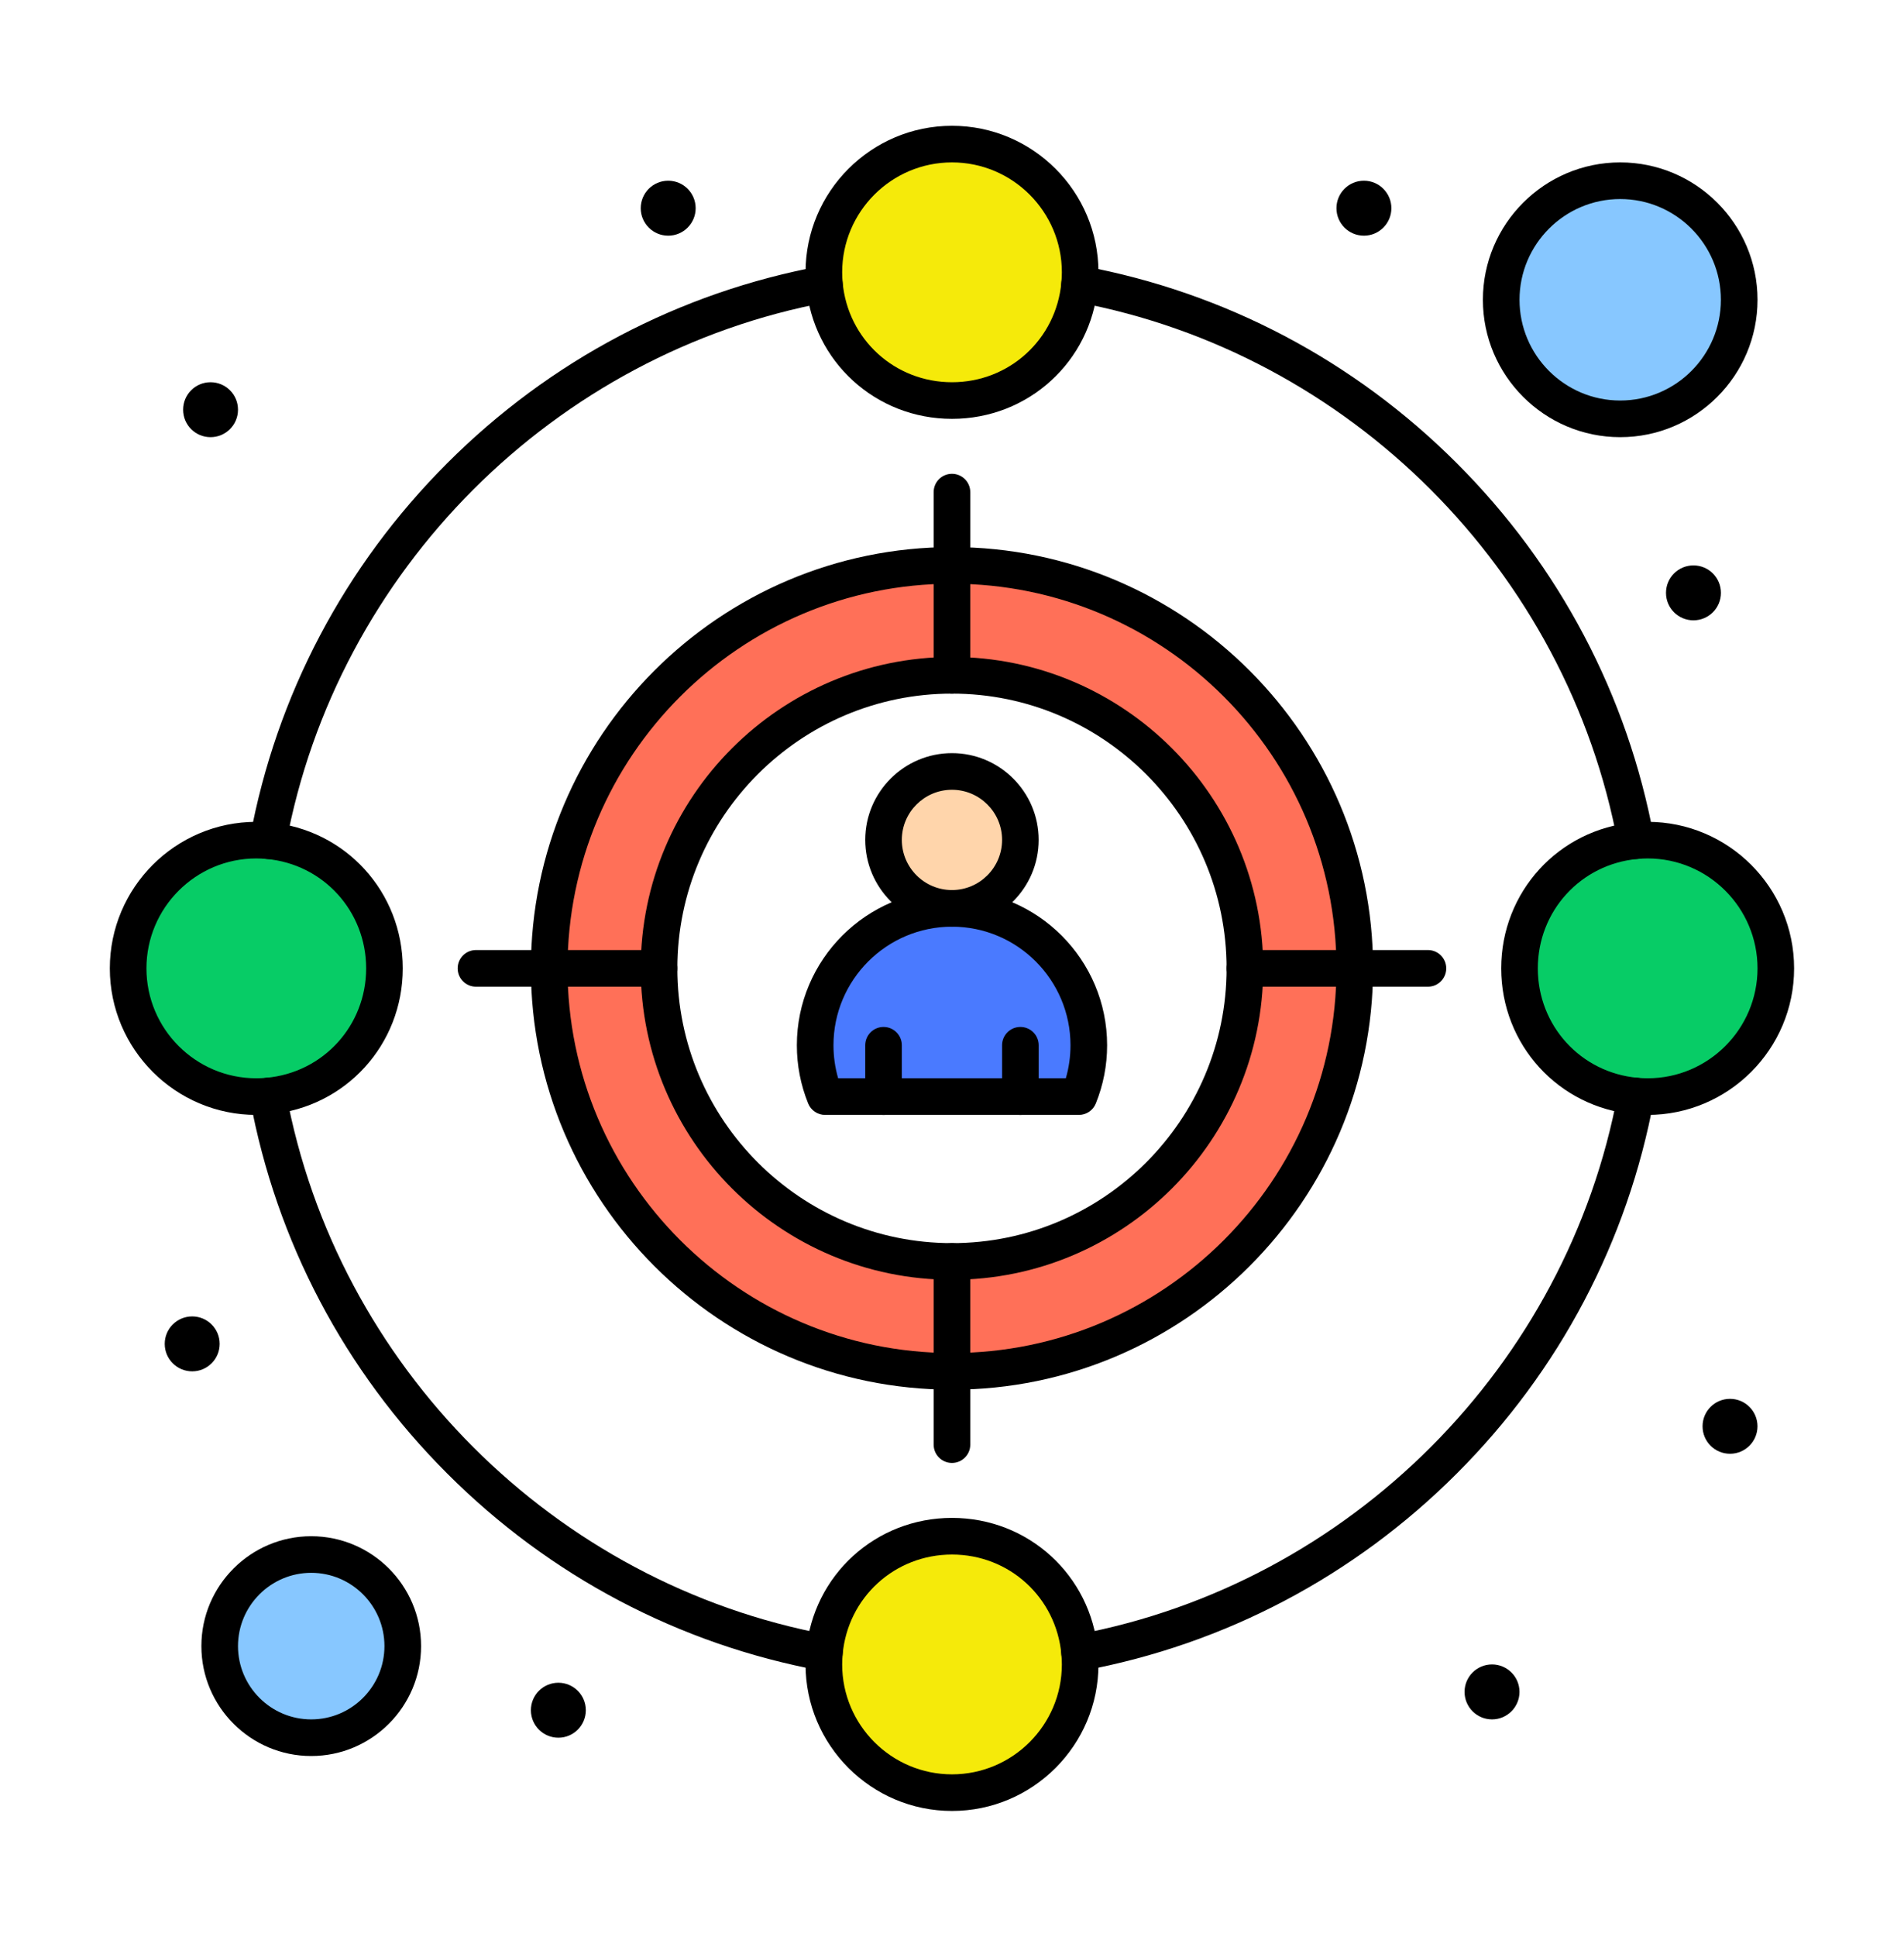 <svg width="60" height="61" viewBox="0 0 60 61" fill="none" xmlns="http://www.w3.org/2000/svg">
<path d="M54.518 44.058C54.995 44.058 55.383 44.445 55.383 44.923C55.383 45.401 54.995 45.788 54.518 45.788C54.039 45.788 53.652 45.401 53.652 44.923C53.652 44.445 54.039 44.058 54.518 44.058Z" fill="black"/>
<path d="M51.923 26.462C54.154 26.462 55.962 28.27 55.962 30.5C55.962 32.73 54.154 34.538 51.923 34.538C51.799 34.538 51.675 34.533 51.554 34.521C49.497 34.335 47.885 32.606 47.885 30.5C47.885 28.394 49.497 26.665 51.554 26.479C51.675 26.467 51.799 26.462 51.923 26.462Z" fill="#07CC66"/>
<path d="M53.365 17.808C53.843 17.808 54.231 18.195 54.231 18.673C54.231 19.151 53.843 19.538 53.365 19.538C52.886 19.538 52.5 19.151 52.5 18.673C52.5 18.195 52.886 17.808 53.365 17.808Z" fill="black"/>
<path d="M51.057 13.192C53.128 13.192 54.807 11.513 54.807 9.442C54.807 7.371 53.128 5.692 51.057 5.692C48.986 5.692 47.307 7.371 47.307 9.442C47.307 11.513 48.986 13.192 51.057 13.192Z" fill="#87C7FF"/>
<path d="M47.018 52.423C47.495 52.423 47.883 52.811 47.883 53.288C47.883 53.766 47.495 54.154 47.018 54.154C46.539 54.154 46.152 53.766 46.152 53.288C46.152 52.811 46.539 52.423 47.018 52.423Z" fill="black"/>
<path d="M42.981 5.692C43.458 5.692 43.846 6.08 43.846 6.558C43.846 7.035 43.458 7.423 42.981 7.423C42.502 7.423 42.115 7.035 42.115 6.558C42.115 6.08 42.502 5.692 42.981 5.692Z" fill="black"/>
<path d="M27.843 34.538H26.001C25.799 34.039 25.688 33.493 25.688 32.922C25.688 30.54 27.618 28.61 29.999 28.61C32.38 28.61 34.31 30.54 34.31 32.922C34.31 33.493 34.198 34.039 33.996 34.538H32.155H27.843Z" fill="#4A7AFF"/>
<path d="M34.021 8.946C33.835 11.004 32.105 12.615 29.999 12.615C27.894 12.615 26.164 11.004 25.978 8.946C25.967 8.825 25.961 8.702 25.961 8.577C25.961 6.347 27.769 4.538 29.999 4.538C32.23 4.538 34.038 6.347 34.038 8.577C34.038 8.702 34.032 8.825 34.021 8.946Z" fill="#F5EA0A"/>
<path d="M34.021 52.054C34.032 52.175 34.038 52.298 34.038 52.423C34.038 54.654 32.23 56.462 29.999 56.462C27.769 56.462 25.961 54.654 25.961 52.423C25.961 52.298 25.967 52.175 25.978 52.054C26.164 49.997 27.894 48.385 29.999 48.385C32.105 48.385 33.835 49.997 34.021 52.054Z" fill="#F5EA0A"/>
<path d="M30 24.298C31.191 24.298 32.156 25.264 32.156 26.453C32.156 27.644 31.191 28.61 30 28.61C28.809 28.61 27.844 27.644 27.844 26.453C27.844 25.264 28.809 24.298 30 24.298Z" fill="#FFD5AB"/>
<path d="M29.999 17.808C22.988 17.808 17.307 23.49 17.307 30.5C17.307 37.51 22.988 43.192 29.999 43.192C37.009 43.192 42.691 37.51 42.691 30.5C42.691 23.49 37.009 17.808 29.999 17.808ZM29.999 39.731C24.9 39.731 20.768 35.598 20.768 30.5C20.768 25.402 24.9 21.269 29.999 21.269C35.097 21.269 39.23 25.402 39.23 30.5C39.23 35.598 35.097 39.731 29.999 39.731Z" fill="#FF7058"/>
<path d="M21.057 5.692C21.535 5.692 21.922 6.08 21.922 6.558C21.922 7.035 21.535 7.423 21.057 7.423C20.578 7.423 20.191 7.035 20.191 6.558C20.191 6.08 20.578 5.692 21.057 5.692Z" fill="black"/>
<path d="M17.596 53C18.073 53 18.461 53.388 18.461 53.865C18.461 54.343 18.073 54.731 17.596 54.731C17.117 54.731 16.73 54.343 16.73 53.865C16.73 53.388 17.117 53 17.596 53Z" fill="black"/>
<path d="M9.806 48.962C11.399 48.962 12.691 50.253 12.691 51.846C12.691 53.44 11.399 54.731 9.806 54.731C8.213 54.731 6.922 53.44 6.922 51.846C6.922 50.253 8.213 48.962 9.806 48.962Z" fill="#87C7FF"/>
<path d="M8.445 26.479C10.502 26.665 12.114 28.394 12.114 30.5C12.114 32.606 10.502 34.335 8.445 34.521C8.324 34.533 8.2 34.538 8.076 34.538C5.845 34.538 4.037 32.73 4.037 30.5C4.037 28.27 5.845 26.462 8.076 26.462C8.2 26.462 8.324 26.467 8.445 26.479Z" fill="#07CC66"/>
<path d="M6.635 12.039C7.113 12.039 7.5 12.426 7.5 12.904C7.5 13.382 7.113 13.769 6.635 13.769C6.156 13.769 5.77 13.382 5.77 12.904C5.77 12.426 6.156 12.039 6.635 12.039Z" fill="black"/>
<path d="M6.057 41.462C6.534 41.462 6.922 41.849 6.922 42.327C6.922 42.805 6.534 43.192 6.057 43.192C5.578 43.192 5.191 42.805 5.191 42.327C5.191 41.849 5.578 41.462 6.057 41.462Z" fill="black"/>
<path d="M29.999 29.187C28.492 29.187 27.266 27.961 27.266 26.453C27.266 24.947 28.492 23.721 29.999 23.721C31.506 23.721 32.731 24.947 32.731 26.453C32.731 27.961 31.506 29.187 29.999 29.187ZM29.999 24.875C29.128 24.875 28.419 25.583 28.419 26.453C28.419 27.325 29.128 28.033 29.999 28.033C30.869 28.033 31.578 27.325 31.578 26.453C31.578 25.583 30.869 24.875 29.999 24.875Z" fill="black"/>
<path d="M27.843 35.115C27.524 35.115 27.266 34.857 27.266 34.538V32.922C27.266 32.603 27.524 32.345 27.843 32.345C28.161 32.345 28.419 32.603 28.419 32.922V34.538C28.419 34.857 28.161 35.115 27.843 35.115Z" fill="black"/>
<path d="M32.155 35.115C31.836 35.115 31.578 34.857 31.578 34.538V32.922C31.578 32.603 31.836 32.345 32.155 32.345C32.474 32.345 32.732 32.603 32.732 32.922V34.538C32.732 34.857 32.474 35.115 32.155 35.115Z" fill="black"/>
<path d="M33.997 35.115H26.002C25.767 35.115 25.555 34.973 25.467 34.755C25.231 34.17 25.111 33.554 25.111 32.922C25.111 30.226 27.304 28.033 30 28.033C32.695 28.033 34.888 30.226 34.888 32.922C34.888 33.554 34.768 34.17 34.532 34.755C34.444 34.973 34.232 35.115 33.997 35.115ZM26.412 33.962H33.587C33.685 33.625 33.734 33.276 33.734 32.922C33.734 30.862 32.059 29.187 30 29.187C27.941 29.187 26.265 30.862 26.265 32.922C26.265 33.276 26.315 33.625 26.412 33.962Z" fill="black"/>
<path d="M29.999 21.846C29.68 21.846 29.422 21.588 29.422 21.269V15.5C29.422 15.181 29.68 14.923 29.999 14.923C30.317 14.923 30.576 15.181 30.576 15.5V21.269C30.576 21.588 30.317 21.846 29.999 21.846Z" fill="black"/>
<path d="M29.999 46.077C29.68 46.077 29.422 45.819 29.422 45.5V39.731C29.422 39.412 29.68 39.154 29.999 39.154C30.317 39.154 30.576 39.412 30.576 39.731V45.5C30.576 45.819 30.317 46.077 29.999 46.077Z" fill="black"/>
<path d="M44.998 31.077H39.229C38.911 31.077 38.652 30.819 38.652 30.5C38.652 30.181 38.911 29.923 39.229 29.923H44.998C45.317 29.923 45.575 30.181 45.575 30.5C45.575 30.819 45.317 31.077 44.998 31.077Z" fill="black"/>
<path d="M20.768 31.077H14.999C14.68 31.077 14.422 30.819 14.422 30.5C14.422 30.181 14.68 29.923 14.999 29.923H20.768C21.087 29.923 21.345 30.181 21.345 30.5C21.345 30.819 21.087 31.077 20.768 31.077Z" fill="black"/>
<path d="M34.021 52.631C33.702 52.631 33.443 52.373 33.443 52.054C33.443 51.765 33.655 51.526 33.932 51.484C42.538 49.881 49.39 43.024 50.986 34.416C51.044 34.103 51.346 33.895 51.659 33.954C51.972 34.012 52.179 34.313 52.121 34.626C51.291 39.1 49.143 43.175 45.909 46.409C42.675 49.643 38.6 51.791 34.126 52.621C34.091 52.627 34.056 52.631 34.021 52.631Z" fill="black"/>
<path d="M25.98 52.631C25.945 52.631 25.909 52.628 25.874 52.621C21.4 51.792 17.325 49.644 14.091 46.409C10.856 43.175 8.708 39.1 7.879 34.626C7.821 34.313 8.028 34.012 8.341 33.954C8.654 33.895 8.955 34.103 9.013 34.416C10.61 43.03 17.47 49.89 26.084 51.487C26.397 51.545 26.604 51.846 26.546 52.159C26.495 52.437 26.252 52.631 25.98 52.631Z" fill="black"/>
<path d="M8.447 27.056C8.412 27.056 8.377 27.053 8.341 27.046C8.028 26.988 7.821 26.687 7.879 26.374C8.708 21.9 10.856 17.825 14.091 14.591C17.325 11.356 21.4 9.208 25.874 8.379C26.187 8.321 26.488 8.528 26.546 8.841C26.604 9.154 26.397 9.455 26.084 9.514C17.47 11.11 10.61 17.97 9.013 26.584C8.962 26.862 8.719 27.056 8.447 27.056Z" fill="black"/>
<path d="M51.553 27.056C51.28 27.056 51.038 26.862 50.986 26.584C49.389 17.974 42.534 11.116 33.926 9.515C33.652 9.47 33.443 9.232 33.443 8.946C33.443 8.628 33.701 8.369 34.02 8.369C34.055 8.369 34.091 8.372 34.126 8.379C38.6 9.209 42.675 11.357 45.909 14.591C49.143 17.825 51.291 21.899 52.121 26.374C52.179 26.687 51.972 26.988 51.659 27.046C51.623 27.053 51.588 27.056 51.553 27.056Z" fill="black"/>
<path d="M30 13.192C27.596 13.192 25.62 11.389 25.404 8.998C25.392 8.862 25.385 8.719 25.385 8.577C25.385 6.032 27.455 3.962 30 3.962C32.545 3.962 34.615 6.032 34.615 8.577C34.615 8.72 34.609 8.862 34.596 9.001C34.38 11.389 32.404 13.192 30 13.192ZM30 5.115C28.091 5.115 26.539 6.668 26.539 8.577C26.539 8.683 26.544 8.789 26.553 8.891C26.715 10.687 28.197 12.039 30 12.039C31.803 12.039 33.285 10.687 33.447 8.894C33.457 8.789 33.462 8.683 33.462 8.577C33.462 6.668 31.909 5.115 30 5.115Z" fill="black"/>
<path d="M30 57.038C27.455 57.038 25.385 54.968 25.385 52.423C25.385 52.281 25.392 52.138 25.405 51.999C25.62 49.611 27.596 47.808 30 47.808C32.404 47.808 34.38 49.611 34.596 52.002C34.609 52.138 34.615 52.28 34.615 52.423C34.615 54.968 32.545 57.038 30 57.038ZM30 48.962C28.197 48.962 26.715 50.313 26.554 52.106C26.544 52.211 26.539 52.317 26.539 52.423C26.539 54.332 28.091 55.885 30 55.885C31.909 55.885 33.462 54.332 33.462 52.423C33.462 52.317 33.457 52.211 33.447 52.108C33.285 50.313 31.803 48.962 30 48.962Z" fill="black"/>
<path d="M51.922 35.115C51.779 35.115 51.636 35.109 51.498 35.096C49.11 34.88 47.307 32.904 47.307 30.5C47.307 28.096 49.11 26.12 51.501 25.904C51.637 25.891 51.779 25.885 51.922 25.885C54.467 25.885 56.537 27.955 56.537 30.5C56.537 33.045 54.467 35.115 51.922 35.115ZM51.922 27.038C51.816 27.038 51.71 27.044 51.608 27.053C49.812 27.215 48.461 28.697 48.461 30.5C48.461 32.303 49.812 33.785 51.605 33.947C51.71 33.957 51.816 33.962 51.922 33.962C53.831 33.962 55.384 32.409 55.384 30.5C55.384 28.591 53.831 27.038 51.922 27.038Z" fill="black"/>
<path d="M8.076 35.115C5.531 35.115 3.461 33.045 3.461 30.5C3.461 27.955 5.531 25.885 8.076 25.885C8.219 25.885 8.362 25.891 8.5 25.904C10.889 26.12 12.692 28.096 12.692 30.5C12.692 32.904 10.889 34.88 8.497 35.096C8.362 35.109 8.22 35.115 8.076 35.115ZM8.076 27.038C6.168 27.038 4.615 28.591 4.615 30.5C4.615 32.409 6.168 33.962 8.076 33.962C8.183 33.962 8.289 33.957 8.391 33.947C10.186 33.785 11.538 32.303 11.538 30.5C11.538 28.697 10.186 27.215 8.394 27.053C8.289 27.044 8.183 27.038 8.076 27.038Z" fill="black"/>
<path d="M9.807 55.308C7.899 55.308 6.346 53.755 6.346 51.846C6.346 49.938 7.899 48.385 9.807 48.385C11.716 48.385 13.269 49.938 13.269 51.846C13.269 53.755 11.716 55.308 9.807 55.308ZM9.807 49.538C8.535 49.538 7.5 50.574 7.5 51.846C7.5 53.119 8.535 54.154 9.807 54.154C11.08 54.154 12.115 53.119 12.115 51.846C12.115 50.574 11.08 49.538 9.807 49.538Z" fill="black"/>
<path d="M51.057 13.769C48.672 13.769 46.73 11.828 46.73 9.442C46.73 7.056 48.672 5.115 51.057 5.115C53.443 5.115 55.384 7.056 55.384 9.442C55.384 11.828 53.443 13.769 51.057 13.769ZM51.057 6.269C49.308 6.269 47.884 7.693 47.884 9.442C47.884 11.192 49.308 12.615 51.057 12.615C52.807 12.615 54.23 11.192 54.23 9.442C54.23 7.693 52.807 6.269 51.057 6.269Z" fill="black"/>
<path d="M30 43.769C22.683 43.769 16.73 37.817 16.73 30.5C16.73 23.183 22.683 17.231 30 17.231C37.316 17.231 43.269 23.183 43.269 30.5C43.269 37.817 37.316 43.769 30 43.769ZM30 18.385C23.319 18.385 17.884 23.82 17.884 30.5C17.884 37.18 23.319 42.615 30 42.615C36.68 42.615 42.115 37.18 42.115 30.5C42.115 23.82 36.68 18.385 30 18.385Z" fill="black"/>
<path d="M29.999 40.308C24.591 40.308 20.191 35.908 20.191 30.5C20.191 25.092 24.591 20.692 29.999 20.692C35.407 20.692 39.807 25.092 39.807 30.5C39.807 35.908 35.407 40.308 29.999 40.308ZM29.999 21.846C25.227 21.846 21.345 25.728 21.345 30.5C21.345 35.272 25.227 39.154 29.999 39.154C34.771 39.154 38.653 35.272 38.653 30.5C38.653 25.728 34.771 21.846 29.999 21.846Z" fill="black"/>
</svg>

